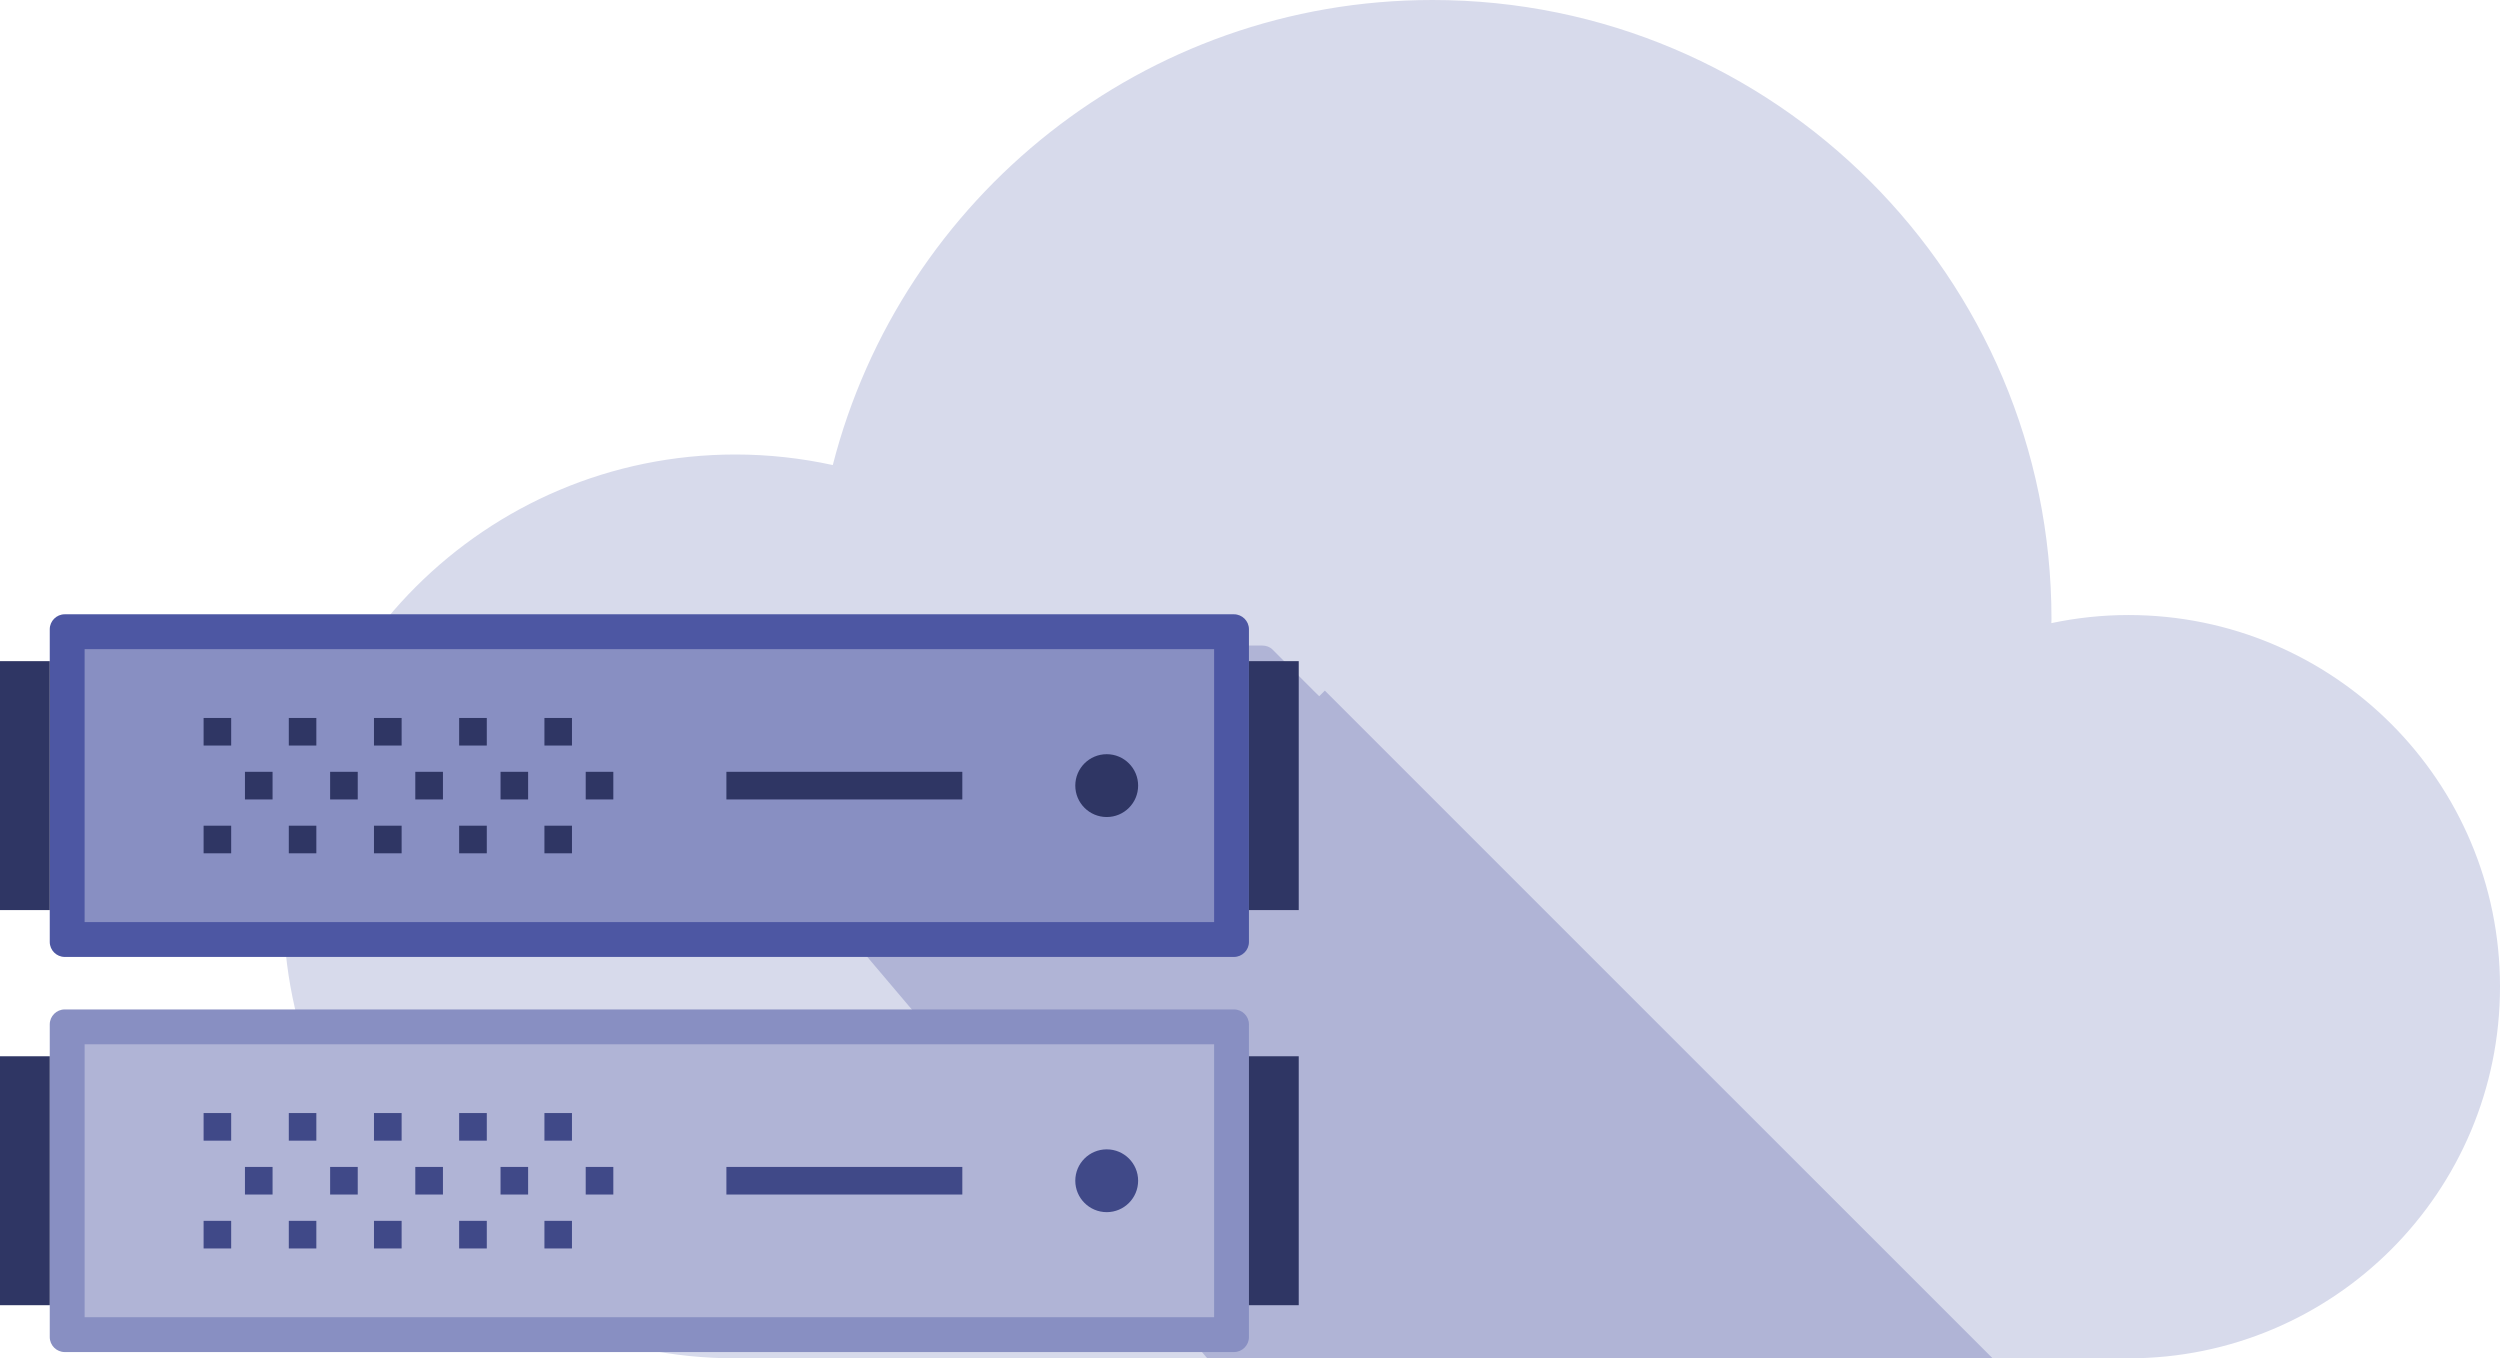 <?xml version="1.0" encoding="UTF-8"?><svg id="Layer_2" xmlns="http://www.w3.org/2000/svg" width="672.77" height="365.54" viewBox="0 0 672.77 365.54"><defs><style>.cls-1{fill:#888fc2;}.cls-2{fill:#2f3664;}.cls-3{fill:#b0b4d6;}.cls-4{fill:#4d57a3;}.cls-5{fill:#404988;}.cls-6{fill:#d7daeb;}</style></defs><g id="Layer_1-2"><g><path class="cls-6" d="M572.76,165.51c-7.11,0-14.03,.77-20.72,2.18,0-.39,.03-.74,.03-1.11C552.07,74.56,477.48,0,385.49,0c-77.69,0-142.96,53.21-161.38,125.15-8.45-1.84-17.22-2.84-26.21-2.84-67.17,0-121.64,54.43-121.64,121.62s54.47,121.61,121.64,121.61h374.86c55.24,0,100.01-44.76,100.01-100.01s-44.77-100.02-100.01-100.02Z"/><path class="cls-3" d="M356.52,185.85l-1.51,1.51-1.55-1.52-11.02-11.05c-.69-.69-1.7-1.07-2.79-1.07h-91.72l-9.04,9.04-37.25,37.26,123.26,145.53h211.34l-179.71-179.69Z"/><g><path class="cls-4" d="M336.1,253.5c0,2.2-1.82,4.02-4.03,4.02H17.41c-2.2,0-4.02-1.82-4.02-4.02v-84.17c0-2.2,1.82-4.02,4.02-4.02H332.07c2.21,0,4.03,1.81,4.03,4.02v84.17Z"/><rect class="cls-1" x="22.77" y="174.69" width="303.96" height="73.45"/><g><path class="cls-2" d="M306.28,211.41c0,4.68-3.78,8.46-8.45,8.46s-8.46-3.79-8.46-8.46,3.79-8.45,8.46-8.45,8.45,3.79,8.45,8.45Z"/><g><g><rect class="cls-2" x="54.79" y="193.21" width="7.42" height="7.42"/><rect class="cls-2" x="77.72" y="193.21" width="7.41" height="7.42"/><rect class="cls-2" x="100.64" y="193.21" width="7.44" height="7.42"/><rect class="cls-2" x="123.56" y="193.21" width="7.44" height="7.42"/><rect class="cls-2" x="146.51" y="193.21" width="7.41" height="7.42"/></g><g><rect class="cls-2" x="54.79" y="222.2" width="7.42" height="7.43"/><rect class="cls-2" x="77.72" y="222.2" width="7.41" height="7.43"/><rect class="cls-2" x="100.64" y="222.2" width="7.44" height="7.43"/><rect class="cls-2" x="123.56" y="222.2" width="7.44" height="7.43"/><rect class="cls-2" x="146.51" y="222.2" width="7.41" height="7.43"/></g><g><rect class="cls-2" x="65.92" y="207.7" width="7.43" height="7.44"/><rect class="cls-2" x="88.84" y="207.7" width="7.43" height="7.44"/><rect class="cls-2" x="111.76" y="207.7" width="7.44" height="7.44"/><rect class="cls-2" x="134.7" y="207.7" width="7.42" height="7.44"/><rect class="cls-2" x="157.62" y="207.7" width="7.43" height="7.44"/><rect class="cls-2" x="195.48" y="207.7" width="63.49" height="7.44"/></g></g></g><g><rect class="cls-2" x="336.1" y="177.92" width="13.4" height="66.99"/><g><path class="cls-2" d="M344.92,184.55c0,1.17-.95,2.12-2.13,2.12s-2.12-.95-2.12-2.12,.95-2.11,2.12-2.11,2.13,.95,2.13,2.11Z"/><path class="cls-2" d="M344.92,238.26c0,1.17-.95,2.12-2.13,2.12s-2.12-.95-2.12-2.12,.95-2.11,2.12-2.11,2.13,.95,2.13,2.11Z"/></g></g><g><rect class="cls-2" y="177.92" width="13.39" height="66.99"/><g><path class="cls-2" d="M8.82,184.55c0,1.17-.95,2.12-2.13,2.12s-2.11-.95-2.11-2.12,.94-2.11,2.11-2.11,2.13,.95,2.13,2.11Z"/><path class="cls-2" d="M8.82,238.26c0,1.17-.95,2.12-2.13,2.12s-2.11-.95-2.11-2.12,.94-2.11,2.11-2.11,2.13,.95,2.13,2.11Z"/></g></g></g><g><path class="cls-1" d="M336.1,359.83c0,2.21-1.82,4.02-4.03,4.02H17.41c-2.2,0-4.02-1.81-4.02-4.02v-84.16c0-2.22,1.82-4.02,4.02-4.02H332.07c2.21,0,4.03,1.8,4.03,4.02v84.16Z"/><rect class="cls-3" x="22.77" y="281.03" width="303.96" height="73.44"/><g><path class="cls-5" d="M306.28,317.74c0,4.67-3.78,8.46-8.45,8.46s-8.46-3.79-8.46-8.46,3.79-8.44,8.46-8.44,8.45,3.77,8.45,8.44Z"/><g><g><rect class="cls-5" x="54.79" y="299.53" width="7.42" height="7.43"/><rect class="cls-5" x="77.72" y="299.53" width="7.41" height="7.43"/><rect class="cls-5" x="100.64" y="299.53" width="7.44" height="7.43"/><rect class="cls-5" x="123.56" y="299.53" width="7.44" height="7.43"/><rect class="cls-5" x="146.51" y="299.53" width="7.41" height="7.43"/></g><g><rect class="cls-5" x="54.79" y="328.54" width="7.42" height="7.43"/><rect class="cls-5" x="77.72" y="328.54" width="7.41" height="7.43"/><rect class="cls-5" x="100.64" y="328.54" width="7.44" height="7.43"/><rect class="cls-5" x="123.56" y="328.54" width="7.44" height="7.43"/><rect class="cls-5" x="146.51" y="328.54" width="7.41" height="7.43"/></g><g><rect class="cls-5" x="65.92" y="314.03" width="7.43" height="7.43"/><rect class="cls-5" x="88.84" y="314.03" width="7.43" height="7.43"/><rect class="cls-5" x="111.76" y="314.03" width="7.44" height="7.43"/><rect class="cls-5" x="134.7" y="314.03" width="7.42" height="7.43"/><rect class="cls-5" x="157.62" y="314.03" width="7.43" height="7.43"/><rect class="cls-5" x="195.48" y="314.03" width="63.49" height="7.43"/></g></g></g><g><rect class="cls-2" x="336.1" y="284.25" width="13.4" height="66.99"/><g><path class="cls-2" d="M344.92,290.9c0,1.17-.95,2.11-2.13,2.11s-2.12-.95-2.12-2.11,.95-2.13,2.12-2.13,2.13,.95,2.13,2.13Z"/><path class="cls-2" d="M344.92,344.6c0,1.17-.95,2.12-2.13,2.12s-2.12-.95-2.12-2.12,.95-2.11,2.12-2.11,2.13,.95,2.13,2.11Z"/></g></g><g><rect class="cls-2" y="284.25" width="13.39" height="66.99"/><g><path class="cls-2" d="M8.82,290.9c0,1.17-.95,2.11-2.13,2.11s-2.11-.95-2.11-2.11,.94-2.13,2.11-2.13,2.13,.95,2.13,2.13Z"/><path class="cls-2" d="M8.82,344.6c0,1.17-.95,2.12-2.13,2.12s-2.11-.95-2.11-2.12,.94-2.11,2.11-2.11,2.13,.95,2.13,2.11Z"/></g></g></g></g></g></svg>